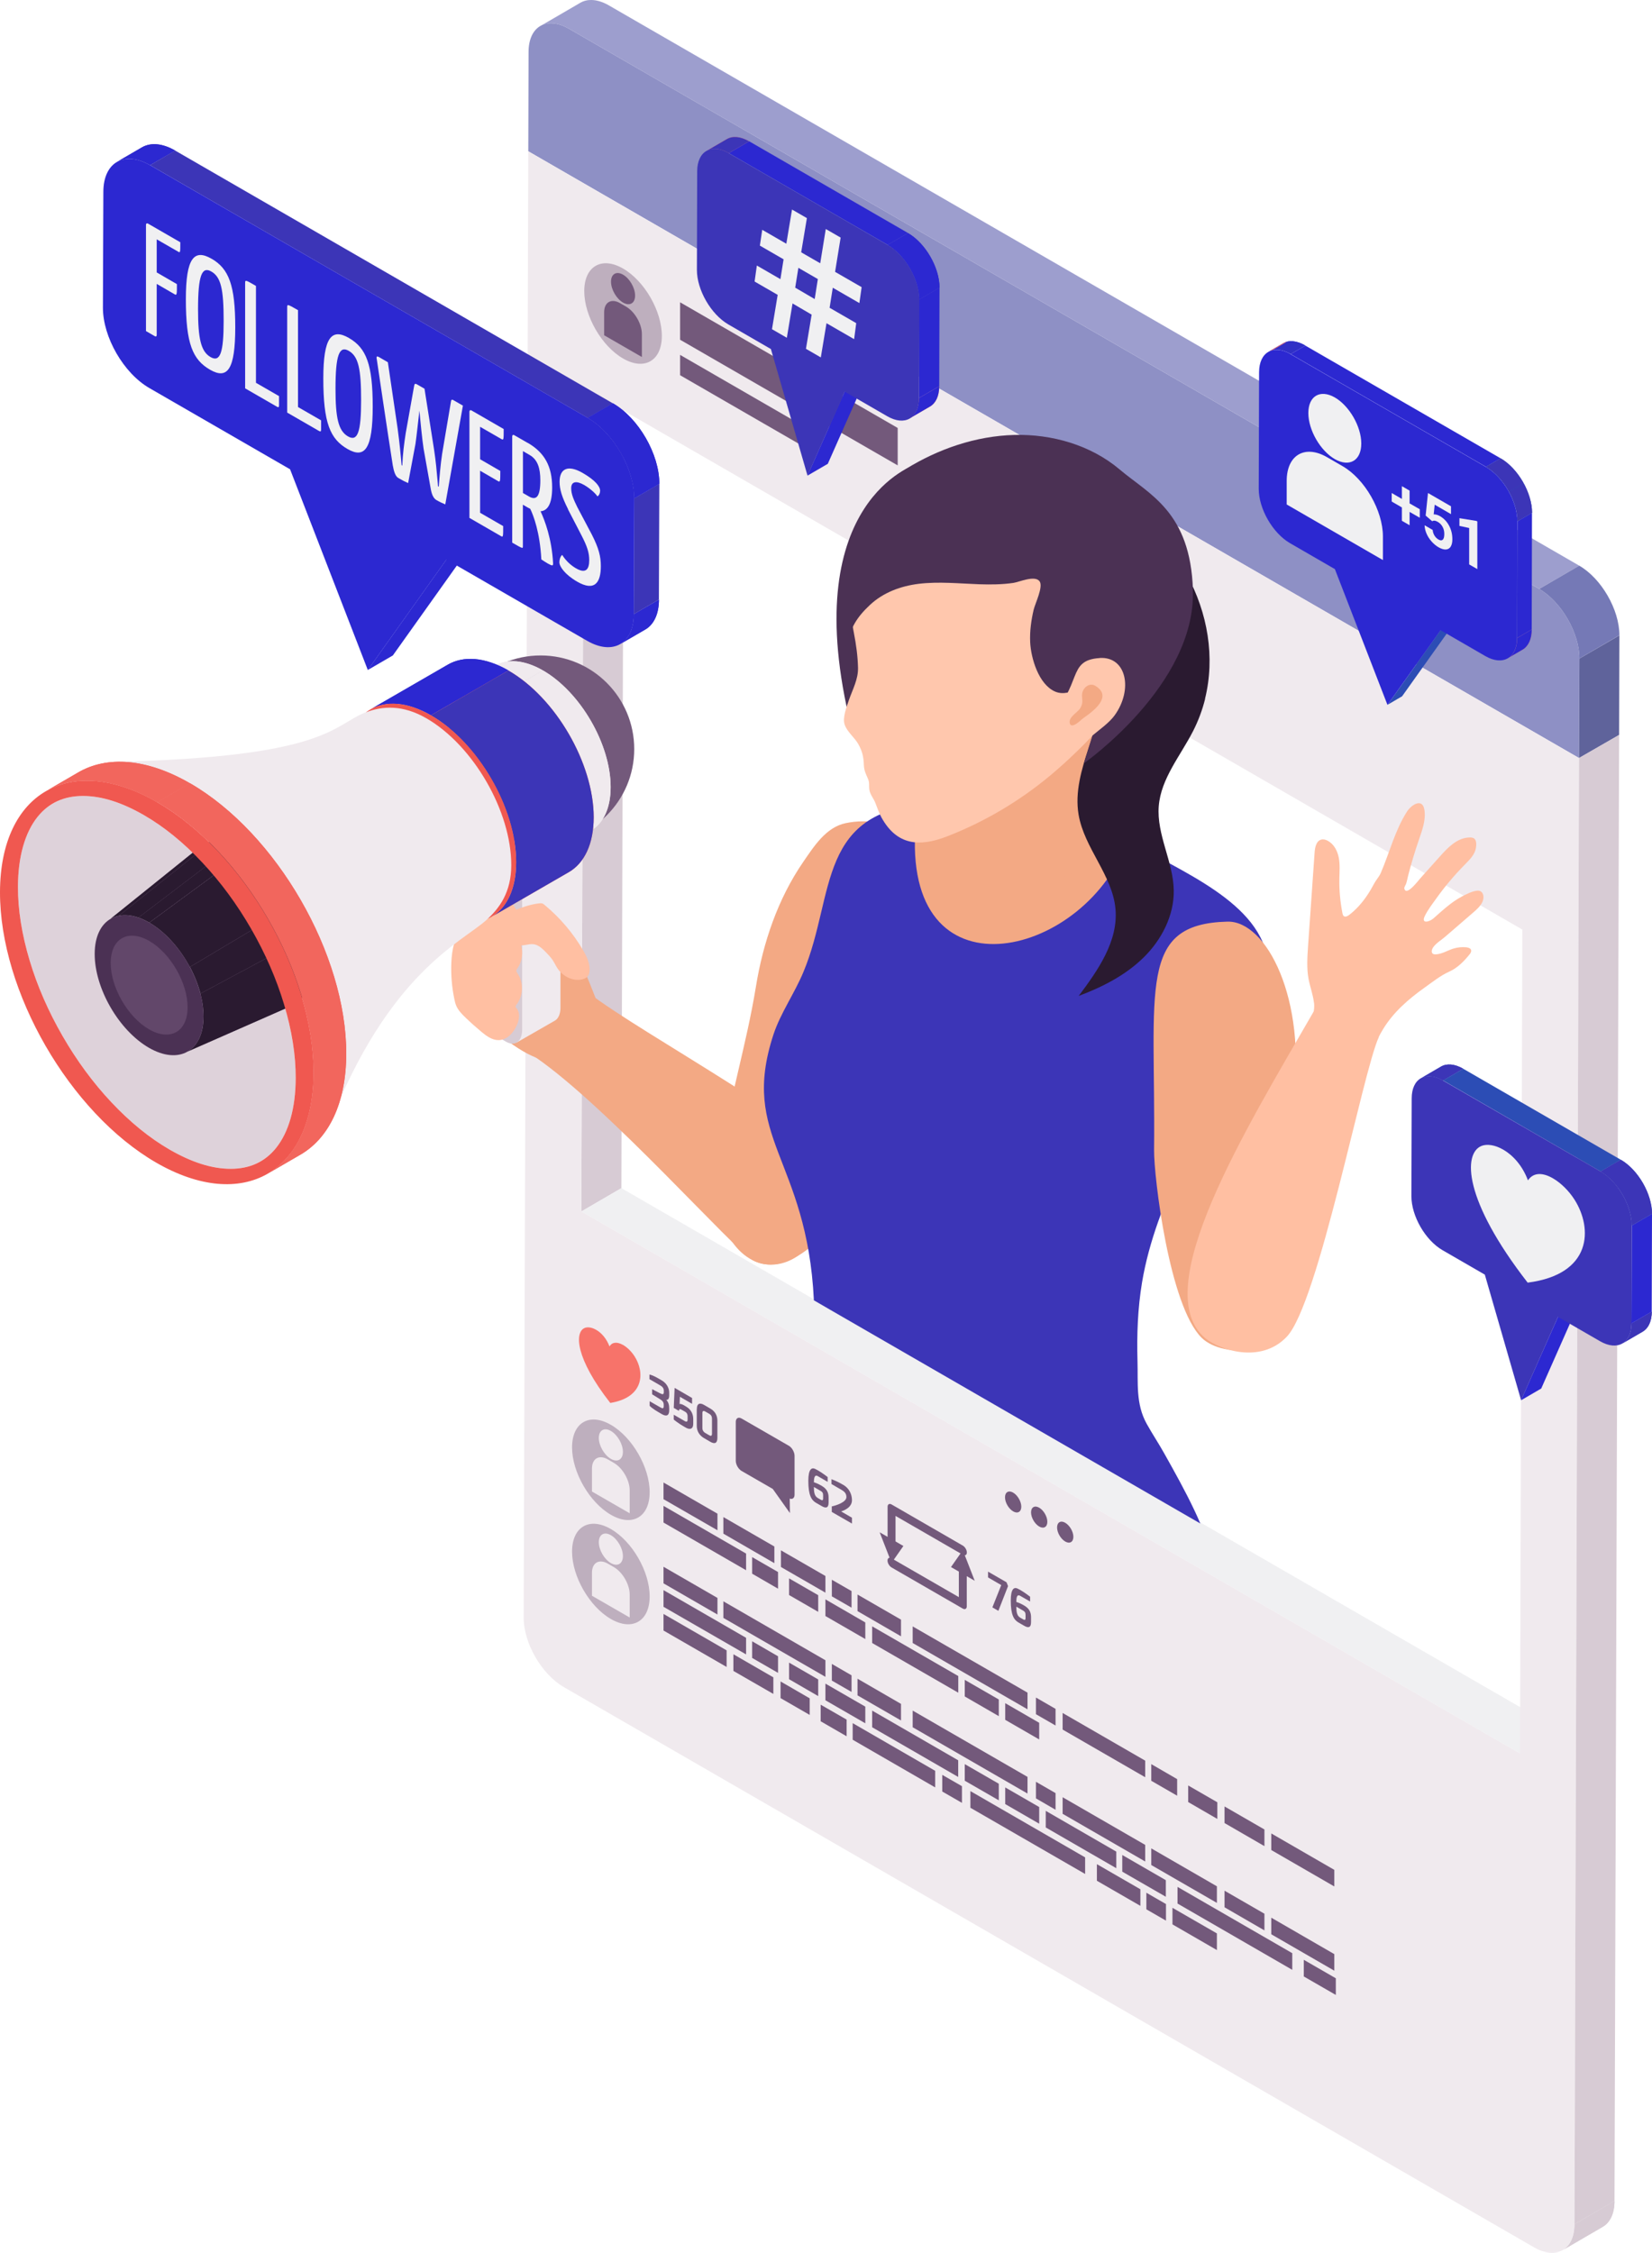 <svg xmlns="http://www.w3.org/2000/svg" xmlns:xlink="http://www.w3.org/1999/xlink" id="Layer_1" data-name="Layer 1" viewBox="0 0 229.06 312.32"><defs><style>      .cls-1 {        fill: #3333c1;      }      .cls-2 {        fill: #f3a984;      }      .cls-3 {        clip-path: url(#clippath-20);      }      .cls-4 {        clip-path: url(#clippath-11);      }      .cls-5 {        clip-path: url(#clippath-16);      }      .cls-6 {        fill: #ffc7ad;      }      .cls-7 {        fill: #9d9ece;      }      .cls-8 {        fill: #ac9bae;      }      .cls-9 {        fill: #ded2da;      }      .cls-10 {        fill: #2c4db5;      }      .cls-11 {        fill: #b4bce2;      }      .cls-12 {        clip-path: url(#clippath-2);      }      .cls-13 {        clip-path: url(#clippath-13);      }      .cls-14 {        isolation: isolate;      }      .cls-15 {        fill: #7579b6;      }      .cls-16 {        fill: #beafbe;      }      .cls-17 {        clip-path: url(#clippath-15);      }      .cls-18 {        clip-path: url(#clippath-6);      }      .cls-19 {        fill: #2a1a30;      }      .cls-20 {        fill: #5f639b;      }      .cls-21 {        clip-path: url(#clippath-7);      }      .cls-22 {        fill: #826c88;      }      .cls-23 {        clip-path: url(#clippath-1);      }      .cls-24 {        clip-path: url(#clippath-4);      }      .cls-25 {        fill: #62476a;      }      .cls-26 {        fill: #ffbfa2;      }      .cls-27 {        fill: #f05850;      }      .cls-28 {        clip-path: url(#clippath-12);      }      .cls-29 {        fill: #3030c6;      }      .cls-30 {        fill: #f0eaee;      }      .cls-31 {        fill: #8e90c5;      }      .cls-32 {        clip-path: url(#clippath-9);      }      .cls-33 {        fill: #f0f0f2;      }      .cls-34 {        clip-path: url(#clippath);      }      .cls-35 {        clip-path: url(#clippath-19);      }      .cls-36 {        fill: #4b3154;      }      .cls-37 {        clip-path: url(#clippath-3);      }      .cls-38 {        fill: #2c28d1;      }      .cls-39 {        clip-path: url(#clippath-8);      }      .cls-40 {        fill: #f2665d;      }      .cls-41 {        fill: #d7cbd4;      }      .cls-42 {        clip-path: url(#clippath-18);      }      .cls-43 {        clip-path: url(#clippath-14);      }      .cls-44 {        clip-path: url(#clippath-17);      }      .cls-45 {        fill: #3c35b7;      }      .cls-46 {        fill: #73597b;      }      .cls-47 {        clip-path: url(#clippath-10);      }      .cls-48 {        fill: #f7736a;      }    </style><clipPath id="clippath"><path class="cls-41" d="M222.23,308.72l-5.55,3.23c1-.58,1.63-1.82,1.63-3.58l5.55-3.23c0,1.76-.63,3-1.63,3.58Z"></path></clipPath><clipPath id="clippath-1"><path class="cls-30" d="M68.59,92.3l-3.25,1.9c1.7-1,4.07-.86,6.68,.64l3.25-1.9c-2.61-1.5-4.98-1.63-6.68-.64Z"></path></clipPath><clipPath id="clippath-2"><path class="cls-30" d="M78.7,117.05l3.25-1.9c1.68-.98,2.72-3.07,2.72-6.03,0-5.96-4.21-13.2-9.4-16.18l-3.25,1.9c5.19,2.98,9.4,10.22,9.4,16.18,0,2.96-1.04,5.04-2.72,6.03Z"></path></clipPath><clipPath id="clippath-3"><path class="cls-38" d="M62.09,92.15l-10.75,6.21c2.14-1.25,5.12-1.09,8.41,.8l10.75-6.21c-3.29-1.89-6.26-2.05-8.41-.8Z"></path></clipPath><clipPath id="clippath-4"><path class="cls-40" d="M68.14,127.11l10.75-6.21c2.12-1.24,3.42-3.86,3.43-7.58,0-7.5-5.29-16.61-11.83-20.36l-10.75,6.21c6.53,3.75,11.83,12.86,11.83,20.36,0,3.72-1.31,6.35-3.43,7.59Z"></path></clipPath><clipPath id="clippath-6"><path class="cls-22" d="M15.33,127.38l12.68-10.2c1.65-.96,3.93-.82,6.44,.63l-13.75,10.1c-2.1-1.21-4-1.32-5.37-.53Z"></path></clipPath><clipPath id="clippath-7"><path class="cls-22" d="M40.84,139.26l-14.82,6.52c1.35-.79,2.2-2.46,2.2-4.84,.01-4.79-3.36-10.63-7.52-13.03l13.75-10.1c5,2.89,9.04,9.89,9.03,15.64,0,2.86-1.02,4.86-2.64,5.81Z"></path></clipPath><clipPath id="clippath-8"><path class="cls-40" d="M10.87,107.07l-4.53,2.63c3.95-2.3,9.43-1.97,15.47,1.52l4.53-2.63c-6.04-3.49-11.52-3.81-15.47-1.52Z"></path></clipPath><clipPath id="clippath-9"><path class="cls-45" d="M19.69,20.42l-3.48,2.02c1.17-.68,2.8-.59,4.6,.45l3.48-2.02c-1.8-1.04-3.42-1.13-4.6-.45Z"></path></clipPath><clipPath id="clippath-10"><path class="cls-38" d="M86,89.29l3.48-2.02c1.16-.67,1.88-2.11,1.89-4.14l-3.48,2.02c0,2.04-.73,3.47-1.89,4.14Z"></path></clipPath><clipPath id="clippath-11"><path class="cls-38" d="M87.94,69.09l3.48-2.02c.01-4.1-2.87-9.1-6.44-11.16l-3.48,2.02c3.57,2.06,6.45,7.06,6.44,11.16Z"></path></clipPath><clipPath id="clippath-12"><path class="cls-10" d="M199.8,147.87l-2.8,1.63c.79-.46,1.88-.39,3.09,.3l2.8-1.63c-1.21-.7-2.3-.76-3.09-.3Z"></path></clipPath><clipPath id="clippath-13"><path class="cls-1" d="M224.96,186.25l2.8-1.63c.78-.45,1.26-1.41,1.27-2.78l-2.8,1.63c0,1.37-.49,2.33-1.27,2.78Z"></path></clipPath><clipPath id="clippath-14"><path class="cls-10" d="M226.26,169.9l2.8-1.63c0-2.75-1.93-6.11-4.33-7.49l-2.8,1.63c2.4,1.38,4.33,4.74,4.33,7.49Z"></path></clipPath><clipPath id="clippath-15"><path class="cls-38" d="M175.85,48.78c.79-.46,1.89-.4,3.11,.3l2.03-1.18c-1.21-.7-2.31-.77-3.11-.3"></path></clipPath><clipPath id="clippath-16"><path class="cls-48" d="M209.08,91.25l2.03-1.18c.79-.46,1.27-1.43,1.28-2.8l-2.03,1.18c0,1.38-.49,2.35-1.27,2.8Z"></path></clipPath><clipPath id="clippath-17"><path class="cls-10" d="M210.4,72.27l2.03-1.18c0-2.77-1.94-6.15-4.36-7.55l-2.03,1.18c2.41,1.39,4.36,4.77,4.36,7.55Z"></path></clipPath><clipPath id="clippath-18"><path class="cls-48" d="M100.76,19.29l-2.82,1.64c.8-.46,1.9-.4,3.11,.3l2.82-1.64c-1.22-.7-2.32-.77-3.11-.3Z"></path></clipPath><clipPath id="clippath-19"><path class="cls-48" d="M126.13,58l2.82-1.64c.79-.46,1.27-1.43,1.28-2.81l-2.82,1.64c0,1.38-.49,2.35-1.28,2.81Z"></path></clipPath><clipPath id="clippath-20"><path class="cls-38" d="M127.45,41.51l2.82-1.64c0-2.78-1.95-6.16-4.36-7.55l-2.82,1.64c2.42,1.4,4.37,4.78,4.36,7.55Z"></path></clipPath></defs><g><g class="cls-14"><g class="cls-14"><path class="cls-41" d="M222.23,308.72l-5.55,3.23c1-.58,1.63-1.82,1.63-3.58l5.55-3.23c0,1.76-.63,3-1.63,3.58Z"></path><g class="cls-34"><g class="cls-14"><path class="cls-41" d="M218.31,308.36l5.55-3.23c0,1.76-.63,3-1.63,3.58l-5.55,3.23c1-.58,1.63-1.82,1.63-3.58Z"></path></g></g></g><polygon class="cls-41" points="80.93 53.73 86.49 50.51 86.16 164.72 80.61 167.95 80.93 53.73"></polygon><polygon class="cls-33" points="80.61 167.95 86.16 164.72 216.32 239.87 210.76 243.09 80.61 167.95"></polygon><path class="cls-33" d="M74.93,3.6l5.55-3.23c1.02-.59,2.42-.51,3.98,.39l-5.55,3.23c-1.56-.9-2.96-.98-3.98-.39Z"></path><g><path class="cls-31" d="M218.99,91.3c.01-3.55-2.49-7.87-5.57-9.65L78.9,3.99c-3.09-1.78-5.6-.35-5.61,3.19l-.04,13.79L218.94,105.09l.04-13.79Z"></path><path class="cls-30" d="M73.25,20.98l-.64,203.27c-.01,3.55,2.49,7.87,5.58,9.65l134.51,77.66c3.08,1.78,5.59,.35,5.61-3.2l.63-203.27L73.25,20.98ZM210.76,243.09L80.61,167.95l.32-114.22,130.15,75.14-.32,114.22Z"></path></g></g><g><polygon class="cls-20" points="224.54 88.08 218.99 91.3 218.94 105.09 224.5 101.89 224.54 88.08"></polygon><polygon class="cls-41" points="218.94 105.09 218.31 308.36 223.86 305.14 224.5 101.89 218.94 105.09"></polygon></g><path class="cls-7" d="M84.46,.77c-1.55-.9-2.96-.98-3.98-.39l-5.55,3.23c1.02-.59,2.42-.51,3.98,.39L213.42,81.65l5.55-3.23L84.46,.77Z"></path><path class="cls-15" d="M218.97,78.42l-5.55,3.23c3.08,1.78,5.58,6.11,5.57,9.65l5.55-3.23c0-3.55-2.49-7.87-5.57-9.65Z"></path></g><g><path class="cls-16" d="M91.77,46.57c0-3.45-2.41-7.63-5.38-9.34-2.97-1.72-5.38-.31-5.38,3.13s2.41,7.63,5.38,9.34c2.97,1.72,5.38,.31,5.38-3.13Z"></path><g><path class="cls-46" d="M88.06,40.98c0,1.07-.75,1.5-1.67,.97-.92-.53-1.67-1.83-1.67-2.9s.75-1.5,1.67-.97c.92,.53,1.67,1.83,1.67,2.9Z"></path><g><path class="cls-46" d="M89,49.5v-3.19c0-1.4-.98-3.1-2.19-3.8l-.85-.49c-1.2-.69-2.19-.12-2.19,1.27v3.19l5.22,3.01Z"></path><path class="cls-11" d="M86.74,42.47l-.71-.41,.71,.41Z"></path></g></g></g><polygon class="cls-46" points="124.47 64.52 124.47 59.33 94.3 41.91 94.3 47.1 124.47 64.52"></polygon><polygon class="cls-46" points="110.72 61.5 110.72 58.68 94.3 49.2 94.3 52.02 110.72 61.5"></polygon><g><g><path class="cls-48" d="M86.36,186.44c.61,.34,1.21,.94,1.63,1.6,1.39,2.16,1.4,5.68-3.37,6.46-4.86-6.21-4.94-9.76-3.59-10.38,.41-.19,1.01-.11,1.61,.23,.72,.4,1.44,1.18,1.87,2.31,.41-.66,1.12-.62,1.84-.22Z"></path><g><path class="cls-46" d="M90.04,190.56c.48,.08,1.12,.46,1.76,.84,.6,.36,.99,1,.99,1.68v.33c0,.46-.13,.69-.41,.65,.29,.31,.41,.7,.41,1.18v.27c0,.73-.36,.92-1.02,.54-.62-.36-1.21-.68-1.69-1.15v-.64s1.39,.8,1.39,.8c.36,.21,.56,.29,.56-.11v-.2c0-.38-.2-.58-.53-.78l-1.08-.67v-.71l1.08,.56c.38,.2,.54,.19,.54-.14v-.23c0-.36-.25-.58-.54-.74l-1.45-.84v-.64Z"></path><path class="cls-46" d="M93.4,196.12l1.54,.89c.36,.2,.4-.02,.4-.22v-.42c0-.21-.03-.47-.36-.66l-.51-.29c-.19-.11-.33-.08-.33,.18l-.72-.42,.12-2.77,2.42,1.4v.81l-1.69-.98-.04,1.01c.11-.04,.26,.01,.38,.06,.21,.09,.48,.27,.6,.34,.64,.4,.91,1.03,.91,1.67v.65c0,.86-.56,.81-1.01,.56-.68-.39-.96-.56-1.69-1.12v-.69Z"></path><path class="cls-46" d="M96.62,195.35c0-.76,.4-.93,1-.58l.89,.52c.73,.42,.96,1.08,.96,1.68v2.36c0,.75-.36,.91-.97,.56l-.89-.52c-.61-.35-1-.95-1-1.7v-2.32Zm1.17,3.31l.53,.31c.25,.15,.4,.12,.4-.22v-2.08c0-.29-.11-.51-.37-.66l-.57-.33c-.33-.19-.39,.04-.39,.22v2.08c0,.38,.23,.58,.41,.69Z"></path></g></g><g><g><path class="cls-46" d="M113.02,203.64c.55,.26,1.22,.73,1.74,1.13v.67l-1.36-.79c-.5-.29-.54,.37-.55,.85,.32,.09,.67,.25,1.1,.5,.77,.45,.94,1.02,.94,1.62v.69c0,.77-.39,.82-.97,.48l-.78-.45c-.63-.37-1.06-1.05-1.06-3.03,0-1.67,.47-1.89,.94-1.67Zm.34,4.02l.42,.24c.22,.13,.35,.14,.35-.19v-.42c0-.32-.11-.46-.33-.59l-.95-.55c0,.63,.06,1.25,.52,1.51Z"></path><path class="cls-46" d="M115.29,205.07c.5,.19,.95,.39,1.66,.8,.82,.48,1.18,1.33,1.18,2.11,0,1.03-1.14,1.44-1.5,1.56l1.5,.87v.81l-2.8-1.61v-.77c.51-.1,2.03-.56,2.03-1.29,0-.42-.19-.72-.66-.99l-1.41-.82v-.66Z"></path></g><g><path class="cls-46" d="M136.99,217.88l2.57,1.48,.21,.53-1.34,3.43-.83-.48,1.23-3.09-1.83-1.06v-.81Z"></path><path class="cls-46" d="M141.09,220.23c.55,.26,1.22,.73,1.74,1.13v.67l-1.37-.79c-.5-.29-.54,.36-.54,.85,.32,.09,.67,.25,1.1,.5,.77,.45,.94,1.02,.94,1.62v.69c0,.77-.39,.82-.97,.48l-.78-.45c-.63-.37-1.06-1.05-1.06-3.03,0-1.67,.47-1.89,.94-1.67Zm.34,4.02l.42,.24c.22,.13,.35,.14,.35-.19v-.42c0-.32-.11-.46-.33-.59l-.95-.55c0,.63,.06,1.25,.52,1.51Z"></path></g><path class="cls-46" d="M109.35,200.42l-6.52-3.76c-.45-.26-.81-.05-.81,.47v5.39c0,.52,.36,1.15,.81,1.41l4.32,2.49,2.38,3.35-.03-2.01c.38,.14,.67-.08,.67-.54v-5.39c0-.52-.36-1.15-.81-1.41Z"></path></g></g><g><g><path class="cls-16" d="M90.08,206.87c0-3.45-2.41-7.63-5.38-9.34-2.97-1.72-5.38-.31-5.38,3.13s2.41,7.63,5.38,9.34c2.97,1.72,5.38,.31,5.38-3.13Z"></path><g><path class="cls-30" d="M86.37,201.28c0,1.07-.75,1.5-1.67,.97-.92-.53-1.67-1.83-1.67-2.9s.75-1.5,1.67-.97c.92,.53,1.67,1.83,1.67,2.9Z"></path><g><path class="cls-30" d="M87.31,209.8v-3.19c0-1.4-.98-3.1-2.19-3.8l-.85-.49c-1.2-.69-2.19-.12-2.19,1.27v3.19l5.22,3.01Z"></path><path class="cls-11" d="M85.06,202.77l-.71-.41,.71,.41Z"></path></g></g></g><g><polygon class="cls-46" points="99.48 212.15 92 207.84 92 205.53 99.48 209.85 99.48 212.15"></polygon><polygon class="cls-46" points="103.45 217.69 92 211.08 92 208.77 103.45 215.38 103.45 217.69"></polygon><polygon class="cls-46" points="107.88 220.25 104.29 218.17 104.29 215.87 107.88 217.94 107.88 220.25"></polygon><polygon class="cls-46" points="113.45 223.46 109.41 221.13 109.41 218.82 113.45 221.15 113.45 223.46"></polygon><polygon class="cls-46" points="119.98 227.23 114.45 224.04 114.45 221.73 119.98 224.93 119.98 227.23"></polygon><polygon class="cls-46" points="132.87 234.67 120.93 227.78 120.93 225.47 132.87 232.36 132.87 234.67"></polygon><polygon class="cls-46" points="138.49 237.92 133.77 235.19 133.77 232.89 138.49 235.61 138.49 237.92"></polygon><polygon class="cls-46" points="144.09 241.15 139.38 238.43 139.38 236.12 144.09 238.84 144.09 241.15"></polygon><polygon class="cls-46" points="158.79 246.39 147.34 239.78 147.34 237.48 158.79 244.09 158.79 246.39"></polygon><polygon class="cls-46" points="163.22 248.95 159.63 246.88 159.63 244.57 163.22 246.65 163.22 248.95"></polygon><polygon class="cls-46" points="168.79 252.17 164.75 249.83 164.75 247.53 168.79 249.86 168.79 252.17"></polygon><polygon class="cls-46" points="175.32 255.94 169.79 252.74 169.79 250.44 175.32 253.63 175.32 255.94"></polygon><polygon class="cls-46" points="185.01 261.53 176.27 256.48 176.27 254.18 185.01 259.23 185.01 261.53"></polygon><polygon class="cls-46" points="107.37 216.71 100.3 212.62 100.3 210.32 107.37 214.4 107.37 216.71"></polygon><polygon class="cls-46" points="114.45 220.8 108.28 217.24 108.28 214.93 114.45 218.49 114.45 220.8"></polygon><polygon class="cls-46" points="118.07 222.88 115.34 221.31 115.34 219.01 118.07 220.58 118.07 222.88"></polygon><polygon class="cls-46" points="146.36 239.22 143.64 237.65 143.64 235.34 146.36 236.91 146.36 239.22"></polygon><polygon class="cls-46" points="124.93 226.85 118.9 223.36 118.9 221.06 124.93 224.54 124.93 226.85"></polygon><polygon class="cls-46" points="142.47 236.97 126.55 227.78 126.55 225.48 142.47 234.66 142.47 236.97"></polygon></g></g><g><g><path class="cls-16" d="M90.08,221.32c0-3.45-2.41-7.63-5.38-9.34-2.97-1.72-5.38-.31-5.38,3.13s2.41,7.63,5.38,9.34c2.97,1.72,5.38,.31,5.38-3.13Z"></path><g><path class="cls-30" d="M86.37,215.73c0,1.07-.75,1.5-1.67,.97-.92-.53-1.67-1.83-1.67-2.9s.75-1.5,1.67-.97c.92,.53,1.67,1.83,1.67,2.9Z"></path><g><path class="cls-30" d="M87.31,224.25v-3.19c0-1.4-.98-3.1-2.19-3.8l-.85-.49c-1.2-.69-2.19-.12-2.19,1.27v3.19l5.22,3.01Z"></path><path class="cls-11" d="M85.06,217.22l-.71-.41,.71,.41Z"></path></g></g></g><g><polygon class="cls-46" points="99.48 223.83 92 219.51 92 217.21 99.48 221.53 99.48 223.83"></polygon><polygon class="cls-46" points="103.45 229.36 92 222.76 92 220.45 103.45 227.06 103.45 229.36"></polygon><polygon class="cls-46" points="107.88 231.92 104.29 229.85 104.29 227.54 107.88 229.62 107.88 231.92"></polygon><polygon class="cls-46" points="113.45 235.14 109.41 232.8 109.41 230.5 113.45 232.83 113.45 235.14"></polygon><polygon class="cls-46" points="119.98 238.91 114.45 235.72 114.45 233.41 119.98 236.6 119.98 238.91"></polygon><polygon class="cls-46" points="132.86 246.35 120.93 239.46 120.93 237.15 132.86 244.04 132.86 246.35"></polygon><polygon class="cls-46" points="138.49 249.59 133.77 246.87 133.77 244.57 138.49 247.29 138.49 249.59"></polygon><polygon class="cls-46" points="144.09 252.83 139.38 250.11 139.38 247.8 144.09 250.52 144.09 252.83"></polygon><polygon class="cls-46" points="158.79 258.07 147.34 251.46 147.34 249.16 158.79 255.77 158.79 258.07"></polygon><polygon class="cls-46" points="168.73 263.81 159.63 258.56 159.63 256.25 168.73 261.51 168.73 263.81"></polygon><polygon class="cls-46" points="175.32 267.62 169.79 264.42 169.79 262.12 175.32 265.31 175.32 267.62"></polygon><polygon class="cls-46" points="185.01 273.21 176.27 268.16 176.27 265.86 185.01 270.91 185.01 273.21"></polygon><polygon class="cls-46" points="114.45 232.47 100.3 224.3 100.3 222 114.45 230.17 114.45 232.47"></polygon><polygon class="cls-46" points="118.07 234.56 115.34 232.99 115.34 230.68 118.07 232.26 118.07 234.56"></polygon><polygon class="cls-46" points="146.36 250.9 143.64 249.32 143.64 247.02 146.36 248.59 146.36 250.9"></polygon><polygon class="cls-46" points="124.93 238.52 118.9 235.04 118.9 232.73 124.93 236.22 124.93 238.52"></polygon><polygon class="cls-46" points="185.22 276.57 180.78 274.01 180.78 271.7 185.22 274.26 185.22 276.57"></polygon><polygon class="cls-46" points="142.47 248.65 126.55 239.46 126.55 237.15 142.47 246.34 142.47 248.65"></polygon><polygon class="cls-46" points="118.23 238.89 129.67 245.5 129.67 247.8 118.23 241.19 118.23 238.89"></polygon><polygon class="cls-46" points="113.79 236.33 117.39 238.4 117.39 240.71 113.79 238.63 113.79 236.33"></polygon><polygon class="cls-46" points="108.23 233.11 112.27 235.45 112.27 237.75 108.23 235.42 108.23 233.11"></polygon><polygon class="cls-46" points="101.69 229.34 107.23 232.54 107.23 234.84 101.69 231.65 101.69 229.34"></polygon><polygon class="cls-46" points="92 223.75 100.75 228.8 100.75 231.1 92 226.05 92 223.75"></polygon><polygon class="cls-46" points="162.57 264.49 168.73 268.04 168.73 270.35 162.57 266.79 162.57 264.49"></polygon><polygon class="cls-46" points="158.95 262.4 161.67 263.97 161.67 266.27 158.95 264.7 158.95 262.4"></polygon><polygon class="cls-46" points="130.65 246.06 133.38 247.63 133.38 249.94 130.65 248.37 130.65 246.06"></polygon><polygon class="cls-46" points="152.09 258.44 158.12 261.92 158.12 264.22 152.09 260.74 152.09 258.44"></polygon><polygon class="cls-46" points="134.55 248.31 150.46 257.5 150.46 259.8 134.55 250.62 134.55 248.31"></polygon><polygon class="cls-46" points="154.78 259 145 253.35 145 251.05 154.78 256.7 154.78 259"></polygon><polygon class="cls-46" points="161.65 262.96 155.61 259.48 155.61 257.17 161.65 260.66 161.65 262.96"></polygon><polygon class="cls-46" points="179.18 273.09 163.27 263.9 163.27 261.59 179.18 270.78 179.18 273.09"></polygon></g></g><g><path class="cls-46" d="M141.61,208.89c0-.72-.51-1.6-1.13-1.96-.62-.36-1.13-.07-1.13,.65s.51,1.59,1.13,1.95c.62,.36,1.13,.07,1.13-.65Z"></path><path class="cls-46" d="M145.22,210.97c0-.72-.51-1.59-1.13-1.95-.62-.36-1.13-.07-1.13,.65s.51,1.6,1.13,1.96c.62,.36,1.13,.07,1.13-.65Z"></path><path class="cls-46" d="M148.83,213.06c0-.72-.51-1.59-1.13-1.95-.62-.36-1.13-.07-1.13,.65s.51,1.59,1.13,1.95c.62,.36,1.13,.07,1.13-.65Z"></path></g><g><g><path class="cls-46" d="M133.5,223.01l-9.89-5.71c-.3-.18-.55-.6-.55-.95s.25-.49,.55-.32l9.34,5.39v-4.09c0-.35,.25-.49,.55-.32,.3,.18,.55,.6,.55,.95v4.73c0,.35-.25,.49-.55,.32Z"></path><polygon class="cls-46" points="131.86 217.25 133.5 214.91 135.15 219.15 131.86 217.25"></polygon></g><g><path class="cls-46" d="M123.62,214.57c-.3-.18-.55-.6-.55-.95v-4.73c0-.35,.25-.49,.55-.32l9.89,5.71c.3,.18,.55,.6,.55,.95s-.25,.49-.55,.32l-9.34-5.39v4.09c0,.35-.25,.49-.55,.32Z"></path><polygon class="cls-46" points="125.26 214.33 123.62 216.67 121.97 212.43 125.26 214.33"></polygon></g></g><g><g><g><path class="cls-2" d="M82.59,138.39c-.92-2.32-1.9-4.91-3.21-7.03-.91-1.47-1.98-2.98-3.41-3.99-.81-.57-1.73-.94-2.73-.8-.23,.03-.4-.04-.58-.14-.47-.26-.78-.43-1.52-.51-.76-.08-1.53,.07-2.19,.44-.94,.54-1.6,1.52-1.79,2.58-.04,.2,.04,.66-.05,.82-.12,.23-.35,.02-.62-.02-1.12-.16,1.13,7.1,1.13,7.1l-2.93,1.59c1.96,3.26,6.76,7.14,9.71,8.22,1.39,.51,2.03,.04,3.49-.45l4.7-7.82Z"></path><path class="cls-2" d="M116.53,165.88c.53-1.03,1.03-2.07,1.51-3.11,2.6-5.67,4.97-11.43,7.12-17.28,1.28-3.48,2.61-7,3.62-10.58,.86-3.05,2.46-8.67,2.17-11.93-.53-6.04-7.37-10.2-13.7-8.86-2.72,.57-4.38,3.2-5.88,5.38-3.52,5.12-5.57,11.19-6.56,17.3-1.3,7.98-3.71,15.75-4.94,23.77-.23,1.52-.58,3.14-.5,4.7,.39,7.41,5.37,11.8,10.3,9.4,2.03-.99,3.52-3.01,4.67-4.89,.77-1.25,1.5-2.56,2.18-3.89Z"></path><path class="cls-2" d="M114.04,171.25c-1.77,2.09-5.99,5.34-9.55,3.53-2.51-1.28-20.18-21.33-30.33-28.27,1.4-3.19,4.69-6.49,7.32-8.96,7.66,5.95,32.59,19.08,38.33,27.05,2.47,3.42-2.78,3.11-5.77,6.64Z"></path></g><g id="_10_woman_smart_watch" data-name="10_woman_smart_watch"><g id="character"><g id="character-2" data-name="character"><g><path class="cls-2" d="M156.36,116.46c-4.73-2.15-6.46-3.33-11.43-4.45-.81-.18-3.52,.84-4.33,.67-6.05-1.28-12.48-.99-18.09,1.47-.06,.03-.12,.06-.19,.09v37.11h35.57l-1.53-34.89Z"></path><path class="cls-48" d="M129.9,111.37c-.1,0-.2,0-.3,.01,.88-.27,1.39-.04,.3-.01Z"></path><path class="cls-45" d="M173.41,138.99c-.58,2.07-1.29,4.11-2.07,6.11-4.3,10.96-11.04,21.09-12.99,32.69-.6,3.6-.73,7.25-.63,10.89,.09,3.04-.26,5.94,1.27,8.7,.77,1.39,1.68,2.75,2.46,4.15,1.45,2.59,2.9,5.18,4.17,7.87,.28,.6,.56,1.2,.81,1.81l-51.39-29.67-2.19-1.27c-.95-19.74-10.33-22.5-5.6-36.86,.97-2.95,2.94-5.73,4.15-8.66,4.51-10.78,1.68-22.76,18.17-23.36-1.02,.31-2.54,1.29-2.68,4.02-1.18,23.64,23.99,17.07,29.44,1.05,7.11,4.3,18.73,8.59,19.5,17.13,.14,1.53-1.95,3.6-2.44,5.4Z"></path></g><path class="cls-2" d="M154.48,118.06s-22.5,13.34-22.17,1c.46-17.19,1.43-19.16,8.96-21.82,2.06-.73,4.22-1.29,6.4-1.33,7.95-.16,4.87,4.18,4.57,7.21-.89,8.98,2.09,10.23,2.23,14.95Z"></path></g></g></g><path class="cls-2" d="M179.29,152.71c1.95-14.13-3.68-25.08-9.09-24.94-12.49,.31-9.95,9.21-10.18,31.68-.04,3.61,2.09,21.56,6.6,26.02,1.53,1.51,4.61,2.04,6.68,1.64,9.64-1.85,5.47-30.62,6-34.4Z"></path><path class="cls-26" d="M182.19,139.03c-.13-1.13-.54-2.2-.75-3.31-.28-1.5-.17-3.03-.07-4.55,.3-4.33,.61-8.66,.91-13,.05-.71,.23-1.59,.92-1.77,.3-.08,.63,.01,.9,.16,.85,.45,1.35,1.4,1.53,2.35,.18,.95,.1,1.93,.08,2.9-.03,1.61,.12,3.23,.43,4.81,.03,.14,.07,.29,.18,.38,.21,.17,.52,.02,.74-.15,.98-.75,1.8-1.68,2.49-2.7,.36-.53,.68-1.08,.98-1.65,.27-.51,.68-.93,.91-1.45,1.24-2.86,1.98-5.95,3.67-8.57,.56-.87,2.11-1.92,2.39-.22,.23,1.4-.29,2.79-.75,4.13-.56,1.63-1.06,3.28-1.49,4.95-.1,.39-.17,.81-.3,1.19-.06,.18-.29,.46-.24,.66,.27,1.13,1.97-1.16,2.21-1.42,.93-1.03,1.85-2.06,2.78-3.1,1.04-1.16,2.24-2.4,3.8-2.55,.51-.05,.93-.03,1.11,.44,.13,.36,.06,.95-.05,1.31-.25,.79-.88,1.4-1.46,1.99-1.43,1.45-2.75,3.01-3.93,4.66-.55,.77-1.22,1.63-1.63,2.49-.53,1.12,.65,.8,1.21,.31,1.23-1.08,2.44-2.23,3.9-3.01,.6-.32,1.47-.77,2.16-.83,.85-.07,1.03,.86,.75,1.5-.28,.64-.82,1.12-1.35,1.57-1.27,1.1-2.55,2.2-3.82,3.3-.53,.46-1.32,.93-1.7,1.51-.28,.43-.29,.97,.35,.95,.87-.03,1.64-.54,2.47-.8,.58-.18,1.19-.24,1.79-.18,.28,.03,.61,.13,.67,.4,.05,.22-.09,.43-.23,.6-.77,.95-1.67,1.87-2.8,2.37-1.21,.54-2.38,1.48-3.45,2.24-2.21,1.57-4.31,3.4-5.73,5.74-.86,1.41-1.46,2.97-2.4,4.32-.23,.32-.49,.65-.86,.79-.43,.16-.91,.02-1.33-.13-1.4-.53-2.69-1.37-3.74-2.43-.77-.78-2.35-2.32-1.81-3.49,.42-.92,.68-1.71,.57-2.74Z"></path><path class="cls-26" d="M191.18,143.77c-3.16-3.04-5.05-4.22-9.04-3.52-9.46,16.4-23.11,38.58-15,45.29,1.86,1.54,7.6,3.63,11.27-.21,4.41-4.61,10.51-36.61,12.77-41.56Z"></path><path class="cls-36" d="M117.67,99.26c.02-3.17,7.83-12.32,9.96-14.41,3.38-3.31-.63-20.45-.63-20.45,0,0-16.16,4.95-9.33,34.87Z"></path><g><path class="cls-19" d="M167.08,96.89c1.43-5.77,.38-11.92-2.51-17.2-1.23-2.24-2.06-5.8-4.24-3.11-1.04,1.29-.92,4.84-2.92,5.26-1.73,.36-7.69,2.79-8.2,4.61-.58,2.06,3.39,5.51,3.57,8.14,.22,3.12-.85,6.17-1.84,9.14-.99,2.97-1.91,6.1-1.39,9.19,.78,4.66,4.71,8.41,5.12,13.11,.39,4.45-2.42,8.47-5.1,12.04,3.28-1.23,6.48-2.86,8.99-5.32,2.5-2.45,4.25-5.83,4.19-9.33-.07-3.97-2.4-7.71-2.08-11.67,.31-3.82,3-6.96,4.75-10.38,.74-1.45,1.3-2.96,1.68-4.49Z"></path><path class="cls-6" d="M145.59,107.54c.69-.58,1.37-1.17,2.04-1.78,2.29-2.12,4.9-4.58,6.5-7.27,5.13-8.63,5.43-20.22-1.8-27.78-5.13-5.36-13.29-7.6-20.44-5.61-1.93,.54-3.78,1.36-5.57,2.27-1.55,.79-3.08,1.67-4.26,2.94-.77,.84-1.37,1.82-1.92,2.82-.98,1.8-1.5,3.57-2.06,5.52-.31,1.08-.2,2.22-.2,3.32,0,1.96,.14,3.86,.52,5.79,.31,1.59,.53,3.19,.57,4.8,.04,1.63-.76,3.03-1.28,4.54-.32,.93-.87,2.38-.59,3.31,.31,1.02,1.41,1.84,1.92,2.77,.55,1,.72,1.74,.76,2.9,.03,.75,.28,1.23,.57,1.89,.24,.56,.11,.96,.19,1.52,.1,.66,.61,1.23,.84,1.84,.27,.69,.49,1.36,.85,2.02,2.13,3.84,5.23,4.1,9.07,2.61,5.19-2.01,10.04-4.88,14.3-8.43Z"></path><path class="cls-36" d="M165.41,81.82c-.34-10.9-6.05-13.25-10.17-16.74-4-3.38-9.4-4.92-14.61-4.78-5.33,.14-10.54,1.94-15.05,4.73-.18,.11-.36,.22-.54,.34-3.83,2.46-5.73,6.17-7.34,10.36-.9,2.32-1.37,4.81-1.4,7.3-.01,1.18,.08,2.37,.27,3.54,.13,.77,.93,2.4,.78,3.1,.54-2.58,1.4-4.05,3.27-5.8,1.85-1.73,4.26-2.62,6.75-2.93,2.79-.34,5.61-.04,8.42,.06,1.58,.05,3.17,.04,4.73-.19,.81-.12,2.94-1.09,3.61-.24,.58,.73-.61,3.11-.81,3.97-.34,1.47-.55,2.98-.48,4.49,.11,2.22,1.16,5.83,3.44,6.84,2.35,1.03,4.78-2,7.1-.54,1.55,.97-.71,2.49-1.08,3.95-.07,.27-2.02,6.55-2.02,6.55,0,0,15.53-10.88,15.12-23.99Z"></path><path class="cls-6" d="M152.48,91.22c3.72-.23,4.64,4.38,2.08,7.94-.75,1.04-2.07,1.96-3.05,2.78-6.68,5.65-8.33-.5-6.21-2.42,4.94-4.46,2.5-8,7.18-8.29Z"></path><path class="cls-2" d="M150.07,99.67c.43-.39,4.68-2.87,1.8-4.59-.79-.48-1.69,.22-1.82,1.07-.07,.44,.07,.89,0,1.33-.04,.26-.15,.5-.29,.73-.38,.61-1.66,1.2-1.42,2.09,.22,.79,1.48-.4,1.72-.63Z"></path></g></g><g><path class="cls-30" d="M69.32,134.86v-31.29l8.39,4.84v31.29c0,.94-.33,1.58-.83,1.83l-5.25,3.01-1.05-4.23,.57-1.49c-1.04-.85-1.83-2.51-1.83-3.97Z"></path><path class="cls-41" d="M66.23,142.15l3.94,2.27c1.23,.71,2.23-.04,2.23-1.68v-31.29l-8.39-4.84v31.29c0,1.64,1,3.54,2.23,4.25Z"></path></g><path class="cls-26" d="M75.16,125.25c-.14-.04-.28-.03-.42-.01-1.34,.15-2.6,.64-3.84,1.15-1.17,.48-2.45,.8-3.39,1.67-.57,.52,.25,.88,.57,1.19,.55,.52,1.02,1.08,1.72,1.43,.95,.47,2.06,.5,3.1,.32,.35-.06,.7-.14,1.05-.1,.71,.08,1.26,.62,1.76,1.13,.33,.34,.65,.68,.91,1.06,.25,.38,.44,.8,.69,1.18,.41,.6,1,1.08,1.67,1.35,.69,.28,1.61,.34,2.27-.06,.66-.39,.54-1.44,.38-2.07-.15-.61-.45-1.18-.77-1.73-1.4-2.4-3.23-4.55-5.37-6.32-.09-.07-.17-.14-.27-.18-.02,0-.04-.01-.06-.02Z"></path><path class="cls-26" d="M71.49,128.73c-.08,.14-.17,.28-.17,.43,0,.23,.16,.42,.3,.6,.98,1.24,1.05,3.12,.16,4.43-.1,.14-.21,.3-.18,.46,.02,.1,.08,.18,.14,.27,.89,1.28,.83,3.14-.13,4.37-.06,.08-.13,.17-.12,.27,0,.09,.07,.15,.13,.22,.52,.61,.39,1.55,.07,2.29-.46,1.09-1.39,2.13-2.58,2.13-.87,0-1.64-.56-2.31-1.11-.79-.66-1.56-1.34-2.3-2.06-.49-.47-.98-.98-1.24-1.6-.12-.29-.2-.6-.26-.91-.35-1.67-.49-3.39-.42-5.09,.08-1.76,.43-3.62,1.64-4.89,.53-.56,1.2-.97,1.77-1.5,1.09-1,2.47-2.58,4.17-2.15,1.6,.4,2.03,2.56,1.32,3.85Z"></path><g><path class="cls-46" d="M61.98,103.85c0-7.17,5.81-12.98,12.98-12.98s12.98,5.81,12.98,12.98-5.81,12.98-12.98,12.98-12.98-5.81-12.98-12.98Z"></path><g class="cls-14"><g><path class="cls-30" d="M68.59,92.3l-3.25,1.9c1.7-1,4.07-.86,6.68,.64l3.25-1.9c-2.61-1.5-4.98-1.63-6.68-.64Z"></path><g class="cls-23"><g class="cls-14"><path class="cls-30" d="M72.02,94.84l3.25-1.9c-2.61-1.5-4.98-1.63-6.68-.64l-3.25,1.9c1.7-1,4.07-.86,6.68,.64Z"></path></g></g></g><g><path class="cls-30" d="M78.7,117.05l3.25-1.9c1.68-.98,2.72-3.07,2.72-6.03,0-5.96-4.21-13.2-9.4-16.18l-3.25,1.9c5.19,2.98,9.4,10.22,9.4,16.18,0,2.96-1.04,5.04-2.72,6.03Z"></path><g class="cls-12"><g class="cls-14"><path class="cls-30" d="M78.7,117.05l3.25-1.9c1.68-.98,2.72-3.07,2.72-6.03,0-5.96-4.21-13.2-9.4-16.18l-3.25,1.9c5.19,2.98,9.4,10.22,9.4,16.18,0,2.96-1.04,5.04-2.72,6.03Z"></path></g></g></g><path class="cls-8" d="M72.02,94.84c-5.19-2.98-9.4-.56-9.4,5.39,0,5.96,4.21,13.2,9.4,16.18,5.19,2.98,9.4,.57,9.4-5.39,0-5.96-4.21-13.2-9.4-16.18Z"></path></g><g class="cls-14"><g class="cls-14"><path class="cls-38" d="M62.09,92.15l-10.75,6.21c2.14-1.25,5.12-1.09,8.41,.8l10.75-6.21c-3.29-1.89-6.26-2.05-8.41-.8Z"></path><g class="cls-37"><path class="cls-38" d="M59.74,99.16l10.75-6.21c-3.29-1.89-6.26-2.05-8.41-.8l-10.75,6.21c2.14-1.25,5.12-1.09,8.41,.8Z"></path></g></g><g class="cls-14"><path class="cls-40" d="M68.14,127.11l10.75-6.21c2.12-1.24,3.42-3.86,3.43-7.58,0-7.5-5.29-16.61-11.83-20.36l-10.75,6.21c6.53,3.75,11.83,12.86,11.83,20.36,0,3.72-1.31,6.35-3.43,7.59Z"></path><g class="cls-24"><g class="cls-14"><path class="cls-45" d="M68.14,127.11l10.75-6.21c2.12-1.24,3.42-3.86,3.43-7.58,0-7.5-5.29-16.61-11.83-20.36l-10.75,6.21c6.53,3.75,11.83,12.86,11.83,20.36,0,3.72-1.31,6.35-3.43,7.59Z"></path></g></g></g><path class="cls-27" d="M59.74,99.16c-6.53-3.75-11.83-.71-11.83,6.78,0,7.5,5.29,16.61,11.83,20.36,6.53,3.75,11.83,.71,11.83-6.78,0-7.5-5.29-16.61-11.83-20.36Z"></path></g><g><path class="cls-30" d="M50.72,98.76c2.32-.9,5.12-1.07,8.4,.82,6.52,3.77,11.79,12.9,11.77,20.39-.01,3.72-1.62,5.94-3.45,7.58-3.45,3.11-13.57,7.29-21.83,28.54,.3-1.39,.79-8.94,.79-10.6,.04-12.49-8.75-27.71-19.62-33.99-2.49-1.44-8.89-5.58-11.09-5.88,29.78-.64,30.42-5.08,35.02-6.87Z"></path><g><g class="cls-14"><g class="cls-14"><path class="cls-40" d="M37.14,162.7l4.53-2.63c3.9-2.27,6.32-7.09,6.34-13.95,.04-13.8-9.66-30.61-21.67-37.54l-4.53,2.63c12.01,6.93,21.71,23.74,21.67,37.54-.02,6.86-2.44,11.68-6.34,13.95Z"></path></g><path class="cls-9" d="M39.38,139.23c-1.07-3.54-2.6-7.06-4.56-10.46-1.96-3.4-4.25-6.49-6.78-9.2-2.58-2.75-5.3-4.96-8.09-6.57-3.01-1.74-5.93-2.65-8.45-2.65s-4.74,.97-6.28,2.88c-1.78,2.21-2.72,5.56-2.73,9.69,0,3.2,.54,6.65,1.62,10.24,1.07,3.54,2.6,7.06,4.56,10.46,1.96,3.4,4.25,6.49,6.78,9.2,2.58,2.75,5.3,4.96,8.09,6.57,3.01,1.74,5.93,2.65,8.45,2.65s4.74-.97,6.28-2.88c1.78-2.21,2.72-5.56,2.73-9.69,0-3.2-.54-6.65-1.62-10.24Z"></path></g><g class="cls-14"><g class="cls-14"><path class="cls-22" d="M15.33,127.38l12.68-10.2c1.65-.96,3.93-.82,6.44,.63l-13.75,10.1c-2.1-1.21-4-1.32-5.37-.53Z"></path><g class="cls-18"><g class="cls-14"><path class="cls-19" d="M15.33,127.38l12.68-10.2c.42-.25,.89-.42,1.39-.52l-12.91,10.29c-.42,.08-.8,.23-1.15,.43Z"></path><path class="cls-19" d="M16.49,126.95l12.91-10.29c.97-.19,2.07-.1,3.25,.31l-13.45,10.24c-.99-.34-1.9-.42-2.71-.26Z"></path><path class="cls-19" d="M19.2,127.21l13.45-10.24c.58,.2,1.19,.48,1.81,.84l-13.75,10.1c-.52-.3-1.02-.53-1.51-.7Z"></path></g></g></g><g class="cls-14"><path class="cls-22" d="M40.84,139.26l-14.82,6.52c1.35-.79,2.2-2.46,2.2-4.84,.01-4.79-3.36-10.63-7.52-13.03l13.75-10.1c5,2.89,9.04,9.89,9.03,15.64,0,2.86-1.02,4.86-2.64,5.81Z"></path><g class="cls-21"><g class="cls-14"><path class="cls-19" d="M20.7,127.91l13.75-10.1c2.69,1.55,5.1,4.29,6.75,7.38l-14.88,8.87c-1.38-2.58-3.39-4.86-5.63-6.15Z"></path><path class="cls-19" d="M26.33,134.06l14.88-8.87c.76,1.43,1.36,2.93,1.76,4.42l-15.17,8.13c-.33-1.25-.83-2.5-1.46-3.69Z"></path><path class="cls-19" d="M27.79,137.75l15.17-8.13c.34,1.3,.53,2.59,.52,3.83,0,2.86-1.02,4.86-2.64,5.81l-14.82,6.52c1.35-.79,2.2-2.46,2.2-4.84,0-1.03-.15-2.11-.44-3.19Z"></path></g></g></g><path class="cls-36" d="M20.7,127.91c4.17,2.41,7.54,8.24,7.52,13.03-.01,4.79-3.4,6.72-7.57,4.32-4.17-2.41-7.54-8.24-7.52-13.03,.01-4.79,3.4-6.72,7.57-4.32Z"></path><path class="cls-25" d="M20.7,130.45c2.94,1.7,5.32,5.82,5.31,9.2,0,3.38-2.4,4.75-5.35,3.05-2.94-1.7-5.32-5.82-5.31-9.2,0-3.38,2.4-4.75,5.35-3.05Z"></path></g><path class="cls-27" d="M21.81,111.21C9.81,104.28,.04,109.85,0,123.65c-.04,13.8,9.66,30.6,21.67,37.54,12.01,6.93,21.77,1.37,21.81-12.43,.04-13.8-9.66-30.61-21.67-37.54Zm16.46,47.95c-1.54,1.91-3.65,2.88-6.28,2.88s-5.44-.92-8.45-2.65c-2.79-1.61-5.51-3.82-8.09-6.57-2.54-2.7-4.82-5.8-6.78-9.2-1.96-3.4-3.5-6.92-4.56-10.46-1.08-3.6-1.63-7.04-1.62-10.24,.01-4.13,.96-7.49,2.73-9.69,1.54-1.91,3.65-2.88,6.28-2.88s5.44,.92,8.45,2.65c2.79,1.61,5.51,3.82,8.09,6.57,2.54,2.7,4.82,5.8,6.78,9.2,1.96,3.4,3.5,6.92,4.56,10.46,1.08,3.6,1.63,7.04,1.62,10.24-.01,4.14-.96,7.49-2.73,9.69Z"></path><g class="cls-14"><path class="cls-40" d="M10.87,107.07l-4.53,2.63c3.95-2.3,9.43-1.97,15.47,1.52l4.53-2.63c-6.04-3.49-11.52-3.81-15.47-1.52Z"></path><g class="cls-39"><g class="cls-14"><path class="cls-40" d="M21.81,111.21l4.53-2.63c-6.04-3.49-11.52-3.81-15.47-1.52l-4.53,2.63c3.95-2.3,9.43-1.97,15.47,1.52Z"></path></g></g></g><g class="cls-14"><path class="cls-40" d="M37.14,162.7l4.53-2.63c3.9-2.27,6.32-7.09,6.34-13.95,.04-13.8-9.66-30.61-21.67-37.54l-4.53,2.63c12.01,6.93,21.71,23.74,21.67,37.54-.02,6.86-2.44,11.68-6.34,13.95Z"></path></g></g></g></g></g><g><g class="cls-14"><g class="cls-14"><path class="cls-45" d="M19.69,20.42l-3.48,2.02c1.17-.68,2.8-.59,4.6,.45l3.48-2.02c-1.8-1.04-3.42-1.13-4.6-.45Z"></path><g class="cls-32"><path class="cls-38" d="M20.81,22.9l3.48-2.02c-1.8-1.04-3.42-1.13-4.6-.45l-3.48,2.02c1.17-.68,2.8-.59,4.6,.45Z"></path></g></g><polygon class="cls-38" points="50.99 92.89 54.47 90.87 65.37 75.56 61.89 77.58 50.99 92.89"></polygon><g class="cls-14"><path class="cls-38" d="M86,89.29l3.48-2.02c1.16-.67,1.88-2.11,1.89-4.14l-3.48,2.02c0,2.04-.73,3.47-1.89,4.14Z"></path><g class="cls-47"><path class="cls-38" d="M86,89.29l3.48-2.02c1.16-.67,1.88-2.11,1.89-4.14l-3.48,2.02c0,2.04-.73,3.47-1.89,4.14Z"></path></g></g><polygon class="cls-45" points="87.88 85.15 91.36 83.12 91.42 67.07 87.94 69.09 87.88 85.15"></polygon><polygon class="cls-45" points="81.5 57.94 84.98 55.92 24.28 20.87 20.81 22.9 81.5 57.94"></polygon><g class="cls-14"><path class="cls-38" d="M87.94,69.09l3.48-2.02c.01-4.1-2.87-9.1-6.44-11.16l-3.48,2.02c3.57,2.06,6.45,7.06,6.44,11.16Z"></path><g class="cls-4"><path class="cls-38" d="M87.94,69.09l3.48-2.02c.01-4.1-2.87-9.1-6.44-11.16l-3.48,2.02c3.57,2.06,6.45,7.06,6.44,11.16Z"></path></g></g><path class="cls-38" d="M20.81,22.9c-3.57-2.06-6.47-.4-6.48,3.69l-.06,16.05c-.01,4.1,2.87,9.1,6.44,11.16l19.51,11.26,10.78,27.83,10.9-15.31,19.51,11.26c3.57,2.06,6.47,.4,6.48-3.69l.06-16.05c.01-4.1-2.87-9.1-6.44-11.16L20.81,22.9Z"></path></g><g><path class="cls-33" d="M25,33.58c0,1.4,0,1.49-.28,1.32l-2.99-1.72v4.59l2.8,1.62c0,1.31,0,1.59-.28,1.43l-2.52-1.46v7.06c0,.09-.02,.33-.28,.18l-1.21-.7v-14.72s0-.34,.3-.17l4.45,2.57Z"></path><path class="cls-33" d="M29.34,35.87c2.39,1.38,3.28,3.68,3.28,9.5s-1.06,7.29-3.49,5.89c-2.41-1.39-3.36-3.58-3.36-9.78,0-5.73,1.15-7,3.56-5.61Zm-.15,13.63c1.35,.78,1.82-.63,1.82-5.02s-.37-6.07-1.71-6.84c-1.32-.76-1.84,.57-1.84,5.25,0,4.03,.39,5.84,1.73,6.61Z"></path><path class="cls-33" d="M38.69,54.92v1.29c0,.28-.11,.28-.3,.17l-4.4-2.54v-14.57c0-.5,.02-.49,1.5,.37v13.43s3.19,1.84,3.19,1.84Z"></path><path class="cls-33" d="M44.52,58.28v1.29c0,.28-.11,.28-.3,.17l-4.4-2.54v-14.57c0-.49,.02-.48,1.5,.37v13.43s3.19,1.84,3.19,1.84Z"></path><path class="cls-33" d="M48.4,46.87c2.39,1.38,3.28,3.68,3.28,9.49s-1.06,7.29-3.49,5.89c-2.41-1.39-3.36-3.58-3.36-9.78,0-5.73,1.15-7,3.56-5.61Zm-.15,13.63c1.35,.78,1.82-.63,1.82-5.02,0-4.33-.37-6.07-1.71-6.84-1.32-.76-1.84,.58-1.84,5.25,0,4.03,.39,5.84,1.73,6.61Z"></path><path class="cls-33" d="M64.19,56.21l-2.45,13.72c-.52-.24-.67-.28-1.24-.61-.43-.25-.67-.86-.8-1.69l-.97-5.44c-.19-1.25-.43-3.69-.58-5.26-.15,1.38-.39,3.54-.54,4.6l-1.02,5.44c-.46-.2-.74-.34-1.37-.71-.39-.22-.61-.89-.76-1.75-.63-3.96-2.21-14.66-2.21-14.66-.02-.1-.04-.19-.04-.26,0-.19,.09-.23,.35-.08l1.22,.71,1.35,9.16c.28,2.08,.43,3.69,.56,5.12l.09,.05c.07-1.66,.26-3.12,.48-4.52l1.15-6.46c.06-.31,.09-.46,.39-.29l.65,.37,.41,.24,1.32,8.4c.26,1.7,.37,3.03,.48,4.26,.02,.27,.06,.57,.07,.86l.11,.06c.09-1.3,.24-3.05,.46-4.53l1.21-7.16c.04-.32,.09-.46,.37-.3l1.28,.74Z"></path><path class="cls-33" d="M69.77,72.93c0,1.46,0,1.57-.3,1.4l-4.38-2.53v-14.72s0-.34,.3-.17l4.45,2.57c0,1.4,0,1.57-.28,1.41l-2.99-1.72v4.5l2.8,1.62c0,1.31,0,1.59-.28,1.43l-2.52-1.46v5.83l3.19,1.84Z"></path><path class="cls-33" d="M73.15,61.38c2.34,1.35,3.41,3.24,3.41,6.21,0,2.3-.65,3.22-1.61,3.29,.59,1.27,1.56,3.81,1.74,7.23,0,.32-.06,.4-.76,0-.24-.14-.54-.33-.87-.55-.2-3.76-1.08-6.07-1.54-7.02l-.35-.18-.67-.39v5.77c0,.34-.02,.33-1.48-.51v-14.72s0-.34,.3-.17l1.84,1.06Zm.17,7.44c1.06,.61,1.6,.04,1.6-2.24,0-1.66-.37-2.86-1.48-3.5l-.93-.54v5.81l.82,.47Z"></path><path class="cls-33" d="M78.76,70.58c-.85-1.68-1.17-2.74-1.17-3.78,0-1.81,1.13-2.42,3.19-1.24,1.76,1.02,2.43,1.88,2.43,2.48,0,.3-.11,.6-.37,.78-.24-.38-.97-1.07-1.82-1.57-1.11-.64-1.82-.51-1.82,.44,0,.8,.32,1.54,.85,2.62l2.02,3.82c.96,1.89,1.24,3.02,1.24,4.36,0,2.2-.8,3.59-3.3,2.14-1.69-.98-2.45-2.1-2.45-2.68,0-.37,.13-.79,.39-1.02,.39,.63,1.02,1.34,1.91,1.86,1.34,.77,1.84,.18,1.84-1.13,0-1.01-.26-1.87-1.09-3.47l-1.86-3.59Z"></path></g></g><g><g class="cls-14"><polygon class="cls-38" points="210.9 194.13 213.7 192.5 218.81 180.95 216.02 182.57 210.9 194.13"></polygon><g class="cls-14"><path class="cls-10" d="M199.8,147.87l-2.8,1.63c.79-.46,1.88-.39,3.09,.3l2.8-1.63c-1.21-.7-2.3-.76-3.09-.3Z"></path><g class="cls-28"><path class="cls-45" d="M200.09,149.79l2.8-1.63c-1.21-.7-2.3-.76-3.09-.3l-2.8,1.63c.79-.46,1.88-.39,3.09,.3Z"></path></g></g><g class="cls-14"><path class="cls-1" d="M224.96,186.25l2.8-1.63c.78-.45,1.26-1.41,1.27-2.78l-2.8,1.63c0,1.37-.49,2.33-1.27,2.78Z"></path><g class="cls-13"><path class="cls-45" d="M224.96,186.25l2.8-1.63c.78-.45,1.26-1.41,1.27-2.78l-2.8,1.63c0,1.37-.49,2.33-1.27,2.78Z"></path></g></g><polygon class="cls-38" points="226.22 183.47 229.02 181.84 229.06 168.27 226.26 169.9 226.22 183.47"></polygon><polygon class="cls-10" points="221.93 162.41 224.73 160.78 202.89 148.17 200.09 149.79 221.93 162.41"></polygon><g class="cls-14"><path class="cls-10" d="M226.26,169.9l2.8-1.63c0-2.75-1.93-6.11-4.33-7.49l-2.8,1.63c2.4,1.38,4.33,4.74,4.33,7.49Z"></path><g class="cls-43"><path class="cls-45" d="M226.26,169.9l2.8-1.63c0-2.75-1.93-6.11-4.33-7.49l-2.8,1.63c2.4,1.38,4.33,4.74,4.33,7.49Z"></path></g></g><path class="cls-45" d="M200.09,149.79c-2.4-1.38-4.35-.27-4.35,2.48l-.04,13.57c0,2.75,1.93,6.11,4.33,7.49l5.85,3.38,5.03,17.41,5.11-11.55,5.85,3.38c2.4,1.38,4.35,.27,4.35-2.48l.04-13.57c0-2.75-1.93-6.11-4.33-7.49l-21.85-12.61Z"></path></g><path class="cls-33" d="M208.43,159.38c-1.12-.65-2.24-.82-3.02-.51-2.55,1.05-2.51,7.47,6.41,18.95,8.96-1.15,9.03-7.52,6.5-11.5-.77-1.21-1.88-2.32-3.01-2.97-1.33-.77-2.67-.88-3.45,.29-.77-2.07-2.11-3.5-3.44-4.27Z"></path></g><g><g class="cls-14"><polygon class="cls-10" points="192.39 97.71 194.41 96.53 201.78 86.18 199.76 87.36 192.39 97.71"></polygon><g class="cls-14"><path class="cls-38" d="M175.85,48.78c.79-.46,1.89-.4,3.11,.3l2.03-1.18c-1.21-.7-2.31-.77-3.11-.3"></path><g class="cls-17"><g class="cls-14"><path class="cls-29" d="M179.02,49.03l2.03-1.18c-.95-.55-1.84-.71-2.56-.53l-2.03,1.18c.72-.18,1.6-.02,2.56,.53Z"></path><path class="cls-48" d="M176.41,48.56l2.03-1.18c-.2,.05-.38,.12-.55,.22l-2.03,1.18c.17-.1,.36-.17,.55-.22Z"></path></g></g></g><g class="cls-14"><path class="cls-48" d="M209.08,91.25l2.03-1.18c.79-.46,1.27-1.43,1.28-2.8l-2.03,1.18c0,1.38-.49,2.35-1.27,2.8Z"></path><g class="cls-5"><path class="cls-38" d="M209.08,91.25l2.03-1.18c.79-.46,1.27-1.43,1.28-2.8l-2.03,1.18c0,1.38-.49,2.35-1.27,2.8Z"></path></g></g><polygon class="cls-38" points="210.35 88.44 212.38 87.27 212.42 71.09 210.4 72.27 210.35 88.44"></polygon><polygon class="cls-38" points="206.04 64.72 208.07 63.54 180.99 47.91 178.96 49.09 206.04 64.72"></polygon><g class="cls-14"><path class="cls-10" d="M210.4,72.27l2.03-1.18c0-2.77-1.94-6.15-4.36-7.55l-2.03,1.18c2.41,1.39,4.36,4.77,4.36,7.55Z"></path><g class="cls-44"><g><path class="cls-45" d="M210.4,72.27l2.03-1.18c0-1.32-.43-2.77-1.15-4.08l-2.03,1.18c.72,1.31,1.16,2.77,1.15,4.08Z"></path><path class="cls-45" d="M209.24,68.18l2.03-1.18c-.8-1.45-1.93-2.73-3.2-3.46l-2.03,1.18c1.27,.73,2.41,2.01,3.2,3.46Z"></path></g></g></g><path class="cls-38" d="M178.96,49.09c-2.41-1.39-4.37-.27-4.38,2.5l-.05,16.18c0,2.77,1.94,6.15,4.35,7.54l6.21,3.59,7.29,18.82,7.37-10.35,6.21,3.59c2.41,1.39,4.38,.27,4.38-2.5l.05-16.18c0-2.77-1.94-6.15-4.36-7.55l-27.08-15.63Z"></path></g><g><g><path class="cls-33" d="M188.75,61.49c0,2.36-1.64,3.32-3.67,2.16-2.02-1.17-3.67-4.03-3.67-6.39s1.64-3.32,3.67-2.16c2.02,1.17,3.67,4.03,3.67,6.39Z"></path><path class="cls-33" d="M191.75,77.65v-3.28c0-3.58-2.51-7.96-5.59-9.74l-2.16-1.25c-3.07-1.77-5.59-.3-5.59,3.28v3.28l13.33,7.7Z"></path></g><g><path class="cls-33" d="M195.45,69.79l1.41,.81v1.18l-1.41-.81v1.85l-1.07-.62v-1.85l-1.41-.82v-1.18l1.41,.82v-1.77l1.07,.62v1.77Z"></path><path class="cls-33" d="M197.67,71.52l.33-3.17,3.19,1.84v1.09l-2.26-1.31-.14,1.34c.27-.01,.55,.07,.86,.24,.54,.31,.97,.75,1.27,1.32,.31,.57,.46,1.2,.46,1.9,0,.43-.08,.76-.23,1.01-.15,.25-.38,.38-.67,.4-.29,.02-.63-.09-1.02-.31-.34-.2-.66-.46-.96-.8s-.53-.69-.7-1.09c-.17-.39-.26-.78-.27-1.16l1.12,.65c.02,.29,.11,.55,.25,.78,.14,.23,.33,.42,.56,.55,.26,.15,.45,.15,.59,.02,.14-.13,.21-.4,.21-.79s-.08-.71-.24-1c-.16-.29-.38-.52-.68-.69-.27-.15-.49-.2-.65-.13l-.11,.05-.9-.78Z"></path><path class="cls-33" d="M204.84,78.9l-1.13-.65v-5.05l-1.35-.29v-1.07l2.36,.38,.12,.07v6.61Z"></path></g></g></g><g><g class="cls-14"><polygon class="cls-38" points="111.96 65.94 114.78 64.3 119.94 52.65 117.12 54.29 111.96 65.94"></polygon><g class="cls-14"><path class="cls-48" d="M100.76,19.29l-2.82,1.64c.8-.46,1.9-.4,3.11,.3l2.82-1.64c-1.22-.7-2.32-.77-3.11-.3Z"></path><g class="cls-42"><path class="cls-45" d="M101.06,21.23l2.82-1.64c-1.22-.7-2.32-.77-3.11-.3l-2.82,1.64c.8-.46,1.9-.4,3.11,.3Z"></path></g></g><g class="cls-14"><path class="cls-48" d="M126.13,58l2.82-1.64c.79-.46,1.27-1.43,1.28-2.81l-2.82,1.64c0,1.38-.49,2.35-1.28,2.81Z"></path><g class="cls-35"><path class="cls-38" d="M126.13,58l2.82-1.64c.79-.46,1.27-1.43,1.28-2.81l-2.82,1.64c0,1.38-.49,2.35-1.28,2.81Z"></path></g></g><polygon class="cls-38" points="127.41 55.19 130.23 53.55 130.27 39.87 127.45 41.51 127.41 55.19"></polygon><polygon class="cls-38" points="123.09 33.95 125.91 32.31 103.88 19.59 101.06 21.23 123.09 33.95"></polygon><g class="cls-14"><path class="cls-38" d="M127.45,41.51l2.82-1.64c0-2.78-1.95-6.16-4.36-7.55l-2.82,1.64c2.42,1.4,4.37,4.78,4.36,7.55Z"></path><g class="cls-3"><path class="cls-38" d="M127.45,41.51l2.82-1.64c0-2.78-1.95-6.16-4.36-7.55l-2.82,1.64c2.42,1.4,4.37,4.78,4.36,7.55Z"></path></g></g><path class="cls-45" d="M101.06,21.23c-2.42-1.39-4.38-.27-4.39,2.5l-.04,13.69c0,2.78,1.95,6.16,4.36,7.56l5.9,3.41,5.08,17.56,5.16-11.65,5.9,3.41c2.42,1.4,4.38,.28,4.39-2.5l.04-13.68c0-2.78-1.94-6.16-4.36-7.55l-22.03-12.72Z"></path></g><path class="cls-33" d="M104.94,36.81l3.27,1.89,.44-2.75-3.29-1.9,.33-2.19,3.34,1.93,.79-4.74,2.06,1.19-.79,4.74,2.64,1.52,.77-4.75,2.06,1.19-.77,4.75,3.68,2.12-.31,2.21-3.69-2.13-.44,2.78,3.69,2.13-.29,2.22-3.83-2.21-.79,4.74-2.06-1.19,.79-4.74-2.65-1.55-.79,4.76-2.06-1.19,.79-4.76-3.2-1.85,.31-2.21Zm8.02,4.66l.44-2.78-2.7-1.56-.44,2.75,2.7,1.58Z"></path></g></svg>